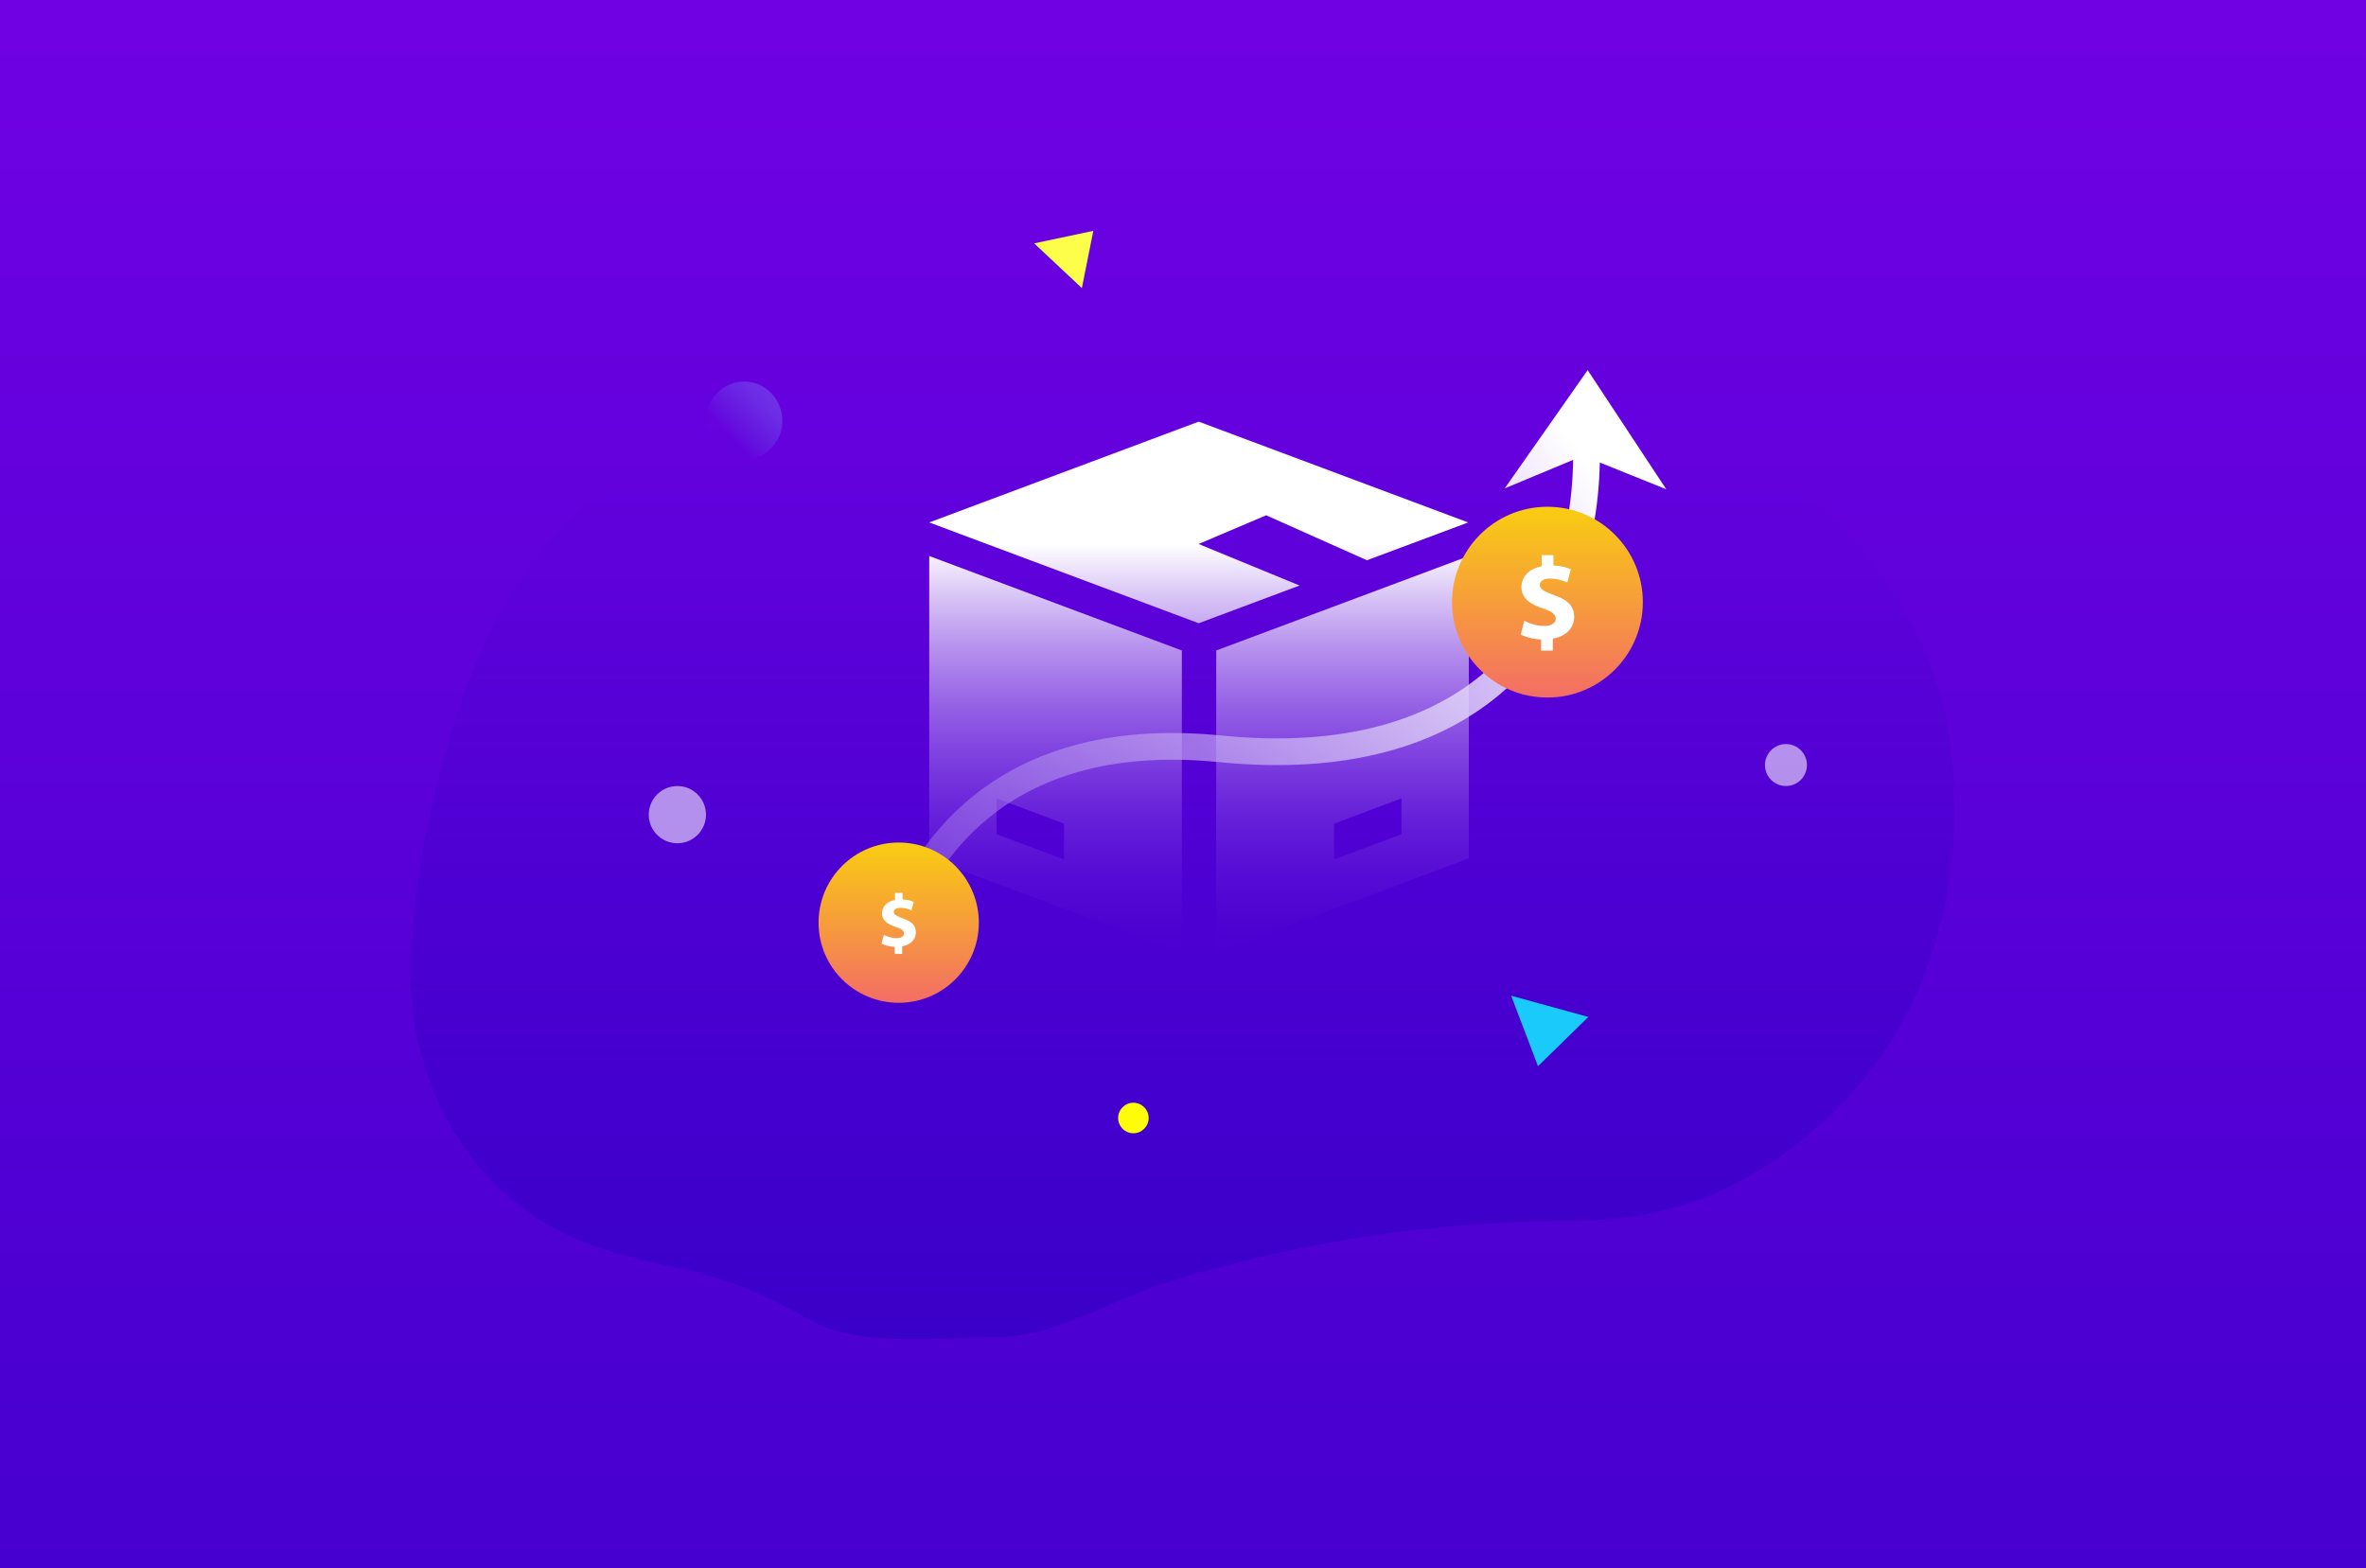 <svg xmlns="http://www.w3.org/2000/svg" xmlns:xlink="http://www.w3.org/1999/xlink" width="1240" height="822" fill="none" xmlns:v="https://vecta.io/nano"><path fill="#fff" d="M0 0h1240v822H0z"/><path fill="url(#A)" d="M0 0h1240v822H0z"/><path opacity=".3" d="M215.182 501.533c1.959-42.229 10.948-83.816 23.356-124.132l1.342-4.248c16.353-50.548 46.103-98.116 89.541-126.642 17.508-11.498 37.239-19.904 59.212-24.167 33.076-6.414 65.739-7.236 98.318-5.636 37.649 1.849 75.182 6.931 113.105 10.354 34.059 3.075 70.455-14.725 103.692-22.662 39.257-9.376 76.872-14.098 117.199-6.921 37.781 6.724 72.852 23.295 104.217 45.095 51.193 35.584 91.026 88.826 97.646 152.698 5.32 51.296-3.42 104.704-30.76 148.887-10.252 16.563-22.847 31.511-37.216 44.534-9.957 9.028-20.77 17.129-32.241 24.208-33.598 20.735-63.537 26.895-102.653 27.072-70.642.32-141.213 11.302-208.654 32.307-23.799 7.413-48.843 22.419-73.679 27.138-4.932.937-9.853 1.467-14.753 1.455-28.6-.082-72.427 5.758-97.801-8.795-21.528-12.349-40.698-20.847-65.017-26.36-11.637-2.64-23.426-5.129-34.955-8.373-12.679-3.566-25.049-8.05-36.563-14.65-50.354-28.867-75.95-84.838-73.336-141.162z" fill="url(#B)"/><path fill-rule="evenodd" d="M628.229 221l-141.228 52.837 141.228 52.838 52.86-19.776-52.86-21.73v-.053l35.299-14.999v-.066l52.861 23.612 53.066-19.826L628.229 221zM487 449.924l132.397 49.521V340.96L487 291.434v158.49zm35.305-12.642v-18.798l35.307 13.223v18.772l-35.307-13.197zm115.094 62.163l132.397-49.521v-158.49L637.399 340.96v158.485zm97.092-80.961v18.798l-35.307 13.197v-18.772l35.307-13.223z" fill="url(#C)"/><circle cx="594" cy="586" r="8" fill="#fffc07"/><circle cx="355" cy="427" r="15" fill="#fff" fill-opacity=".566"/><ellipse opacity=".281" cx="390" cy="220.5" rx="20" ry="20.5" fill="url(#D)"/><circle cx="936" cy="401" r="11" fill="#fff" fill-opacity=".566"/><path opacity=".994" d="M542 127.562L573 121l-6 30-25-23.438z" fill="#fdff4a"/><path opacity=".9" d="M832.438 533.035l-26.393 25.83-14.056-36.96 40.449 11.13z" fill="#15e0ff"/><path fill-rule="evenodd" d="M832.075 194l-43.495 62.003 35.893-14.959c-.711 45.077-15.502 83.644-44.568 109.687-29.78 26.681-75.627 41.184-139.711 34.802-61.903-6.165-103.064 9.91-130.208 31.758-26.953 21.695-39.391 48.523-44.999 62.759l13.026 5.131c5.225-13.264 16.538-37.494 40.751-56.983 24.023-19.336 61.446-34.569 120.043-28.734 66.783 6.651 116.936-8.288 150.44-38.306 32.392-29.023 48.207-71.235 49.203-118.73l34.822 14.031L832.075 194z" fill="url(#E)"/><circle cx="811" cy="315.617" r="50" fill="url(#F)"/><path d="M807.673 341v-5.818c-4.207-.185-8.285-1.287-10.673-2.635l1.886-7.169c2.638 1.406 6.339 2.694 10.423 2.694 3.578 0 6.026-1.347 6.026-3.797 0-2.33-2.009-3.803-6.656-5.334-6.716-2.205-11.303-5.269-11.303-11.212 0-5.393 3.895-9.62 10.613-10.907V291h6.149v5.393c4.208.185 7.033 1.044 9.104 2.021l-1.82 6.925c-1.631-.673-4.519-2.085-9.043-2.085-4.08 0-5.398 1.716-5.398 3.433 0 2.021 2.197 3.308 7.534 5.268 7.469 2.575 10.485 5.942 10.485 11.461 0 5.454-3.957 10.109-11.175 11.337V341h-6.152z" fill="#fff"/><circle cx="471" cy="483.617" r="42" fill="url(#G)"/><path d="M468.862 500v-3.724c-2.705-.118-5.327-.823-6.862-1.686l1.213-4.588c1.696.9 4.075 1.724 6.7 1.724 2.3 0 3.874-.862 3.874-2.43 0-1.491-1.291-2.434-4.279-3.414-4.318-1.411-7.266-3.372-7.266-7.175 0-3.452 2.504-6.157 6.822-6.981V468h3.953v3.452c2.705.118 4.522.668 5.853 1.293l-1.17 4.432c-1.049-.431-2.905-1.334-5.814-1.334-2.622 0-3.47 1.098-3.47 2.197 0 1.293 1.413 2.117 4.844 3.371 4.801 1.648 6.74 3.803 6.74 7.335 0 3.491-2.544 6.47-7.184 7.256V500h-3.954z" fill="#fff"/><defs><linearGradient id="A" x1="0" y1="0" x2="0" y2="822" xlink:href="#H"><stop stop-color="#7001e3"/><stop offset="1" stop-color="#4600cf"/></linearGradient><linearGradient id="B" x1="619.645" y1="702.046" x2="619.645" y2="236.904" xlink:href="#H"><stop stop-color="#1000b3"/><stop offset="1" stop-color="#1000b3" stop-opacity="0"/></linearGradient><linearGradient id="C" x1="628.398" y1="285.5" x2="628.398" y2="507.5" xlink:href="#H"><stop stop-color="#fff"/><stop offset="1" stop-color="#5000d3" stop-opacity="0"/></linearGradient><linearGradient id="D" x1="393.135" y1="199.985" x2="373.075" y2="219.472" xlink:href="#H"><stop stop-color="#86a3ff"/><stop offset="1" stop-color="#6edbef" stop-opacity=".01"/></linearGradient><linearGradient id="E" x1="815.548" y1="219.334" x2="192.5" y2="658.117" xlink:href="#H"><stop stop-color="#fff"/><stop offset="1" stop-color="#5000d3" stop-opacity="0"/></linearGradient><linearGradient id="F" x1="761" y1="245.338" x2="761" y2="390.822" xlink:href="#H"><stop stop-color="#fae000"/><stop offset="1" stop-color="#f2557a"/></linearGradient><linearGradient id="G" x1="429" y1="424.582" x2="429" y2="546.789" xlink:href="#H"><stop stop-color="#fae000"/><stop offset="1" stop-color="#f2557a"/></linearGradient><linearGradient id="H" gradientUnits="userSpaceOnUse"/></defs></svg>